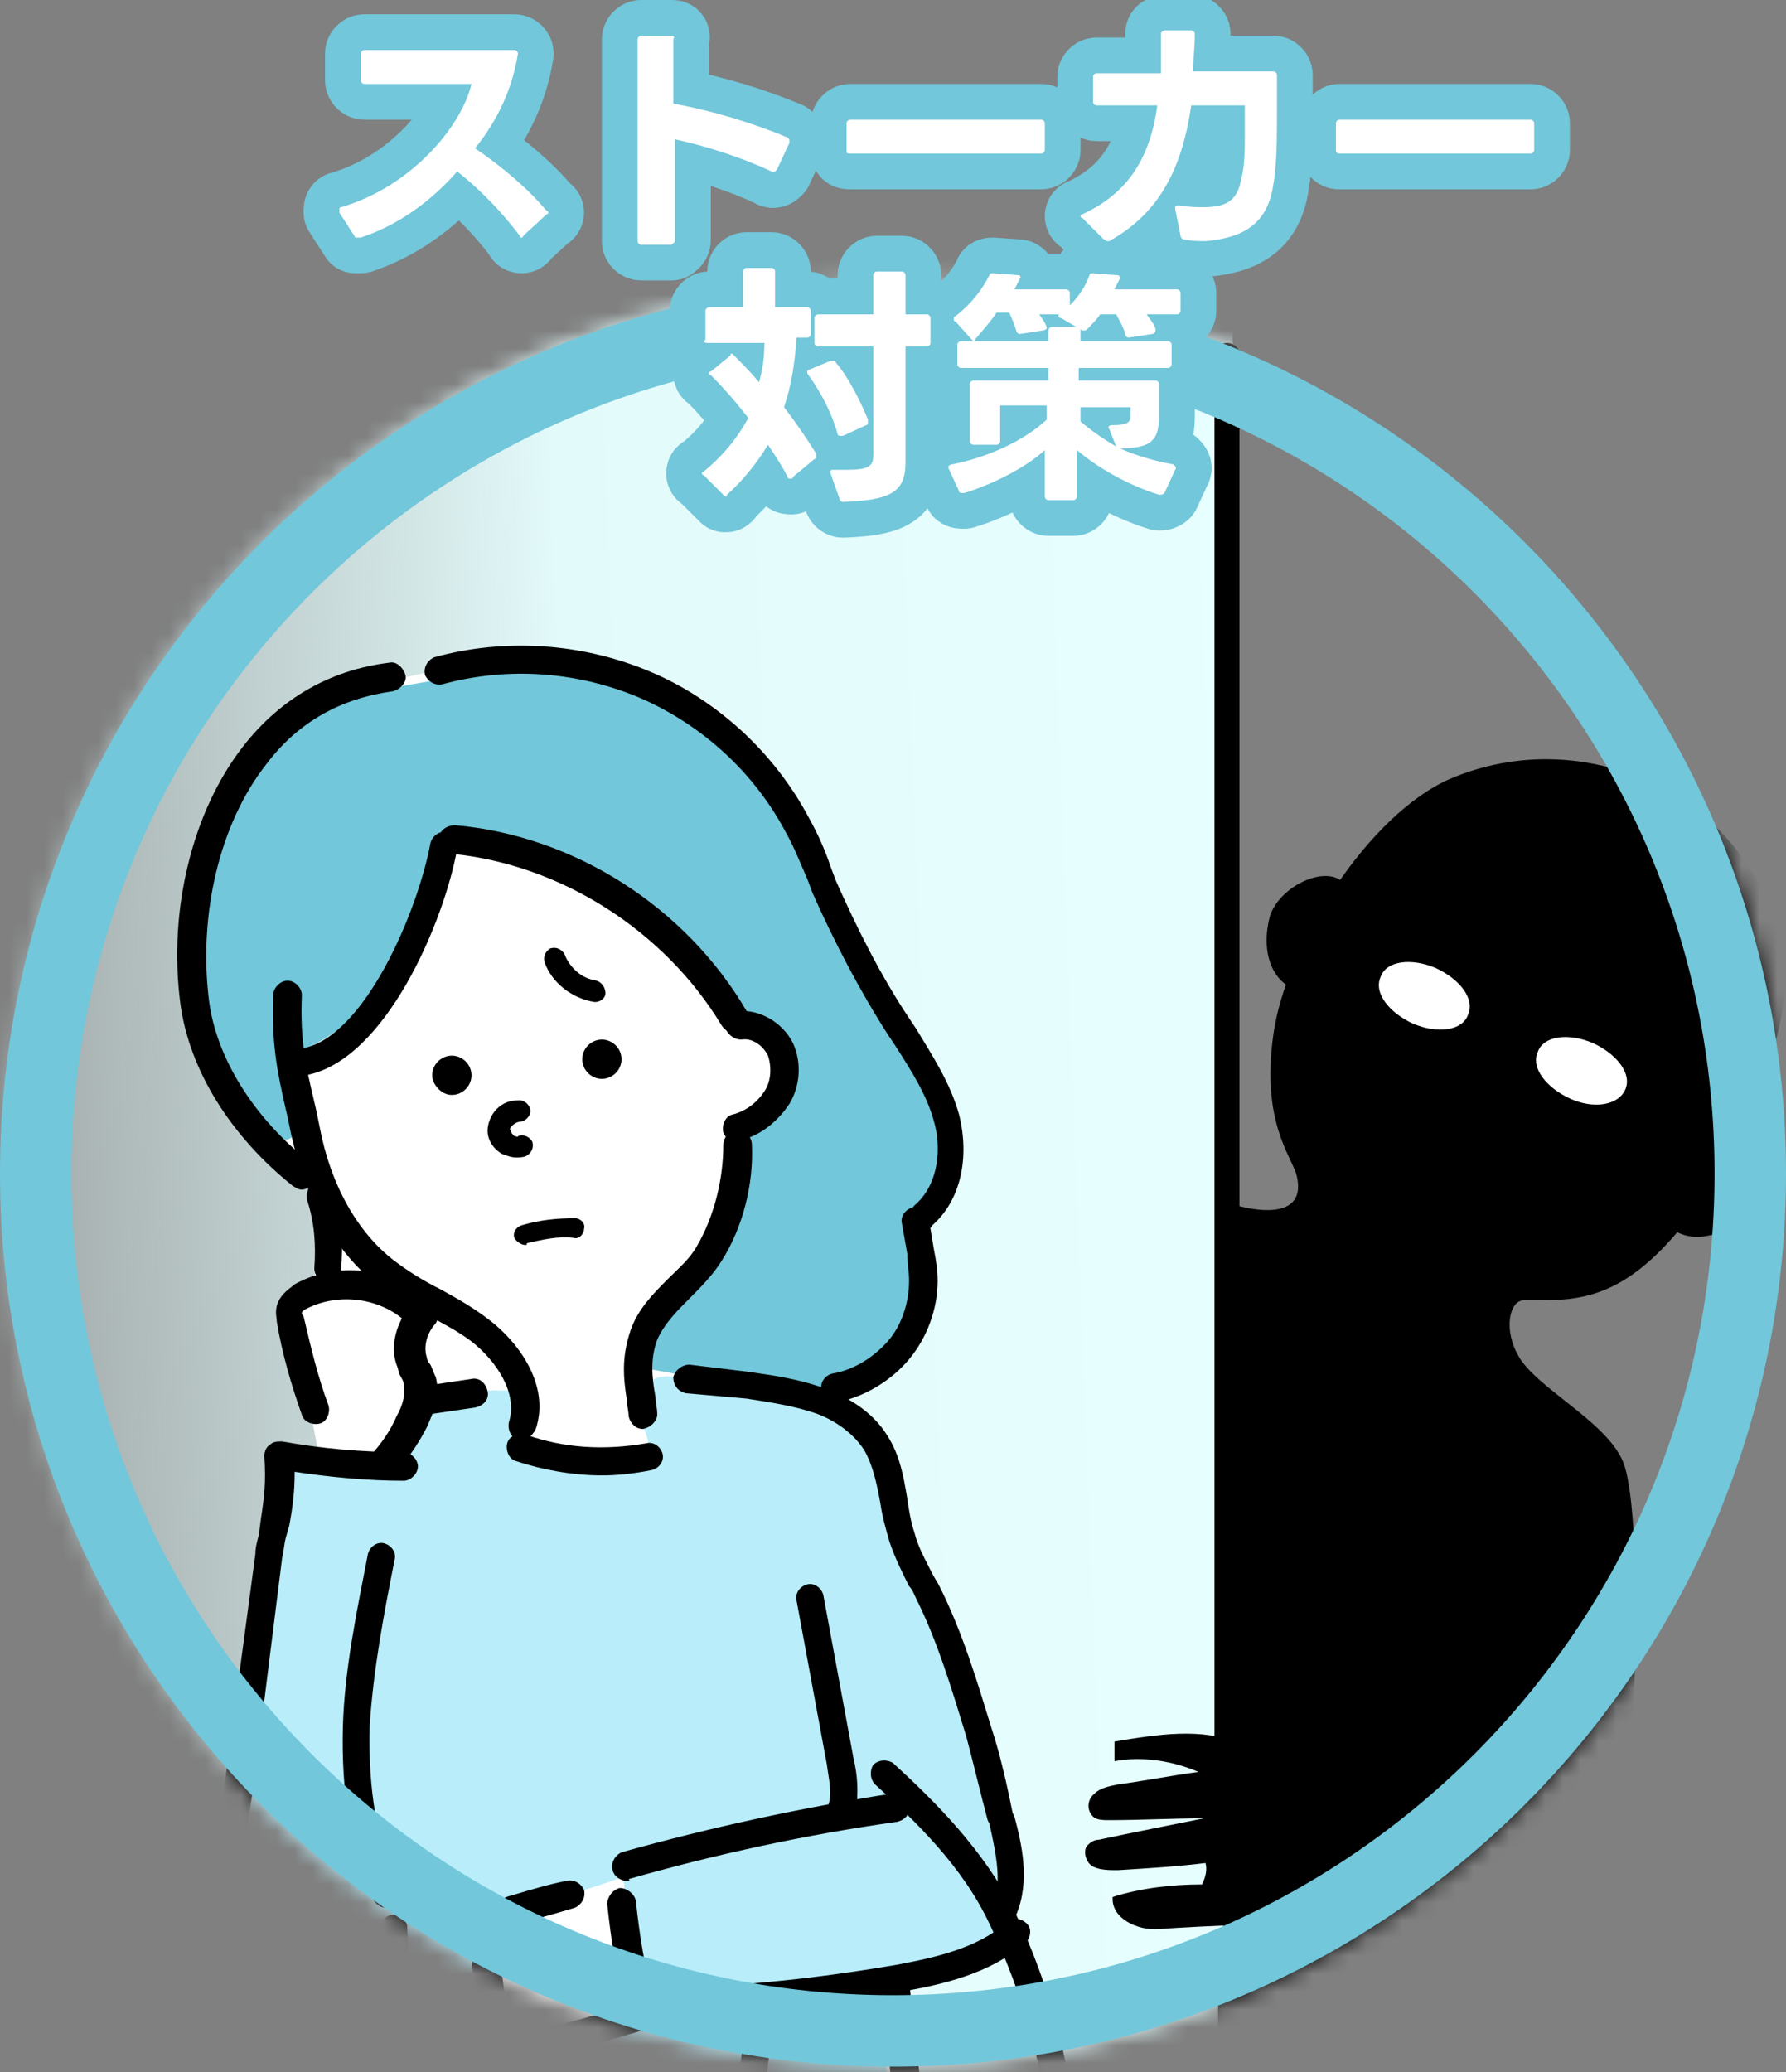 <svg width="100" height="116" viewBox="0 0 100 116" fill="none" xmlns="http://www.w3.org/2000/svg">
<rect x="0" y="0" width="100" height="116" fill="#808080" stroke="none"/>
<g clip-path="url(#clip0_1660_8153)">
<mask id="mask0_1660_8153" style="mask-type:luminance" maskUnits="userSpaceOnUse" x="0" y="15" width="100" height="101">
<path d="M50 115.7C77.614 115.7 100 93.314 100 65.7C100 38.086 77.614 15.7 50 15.7C22.386 15.7 0 38.086 0 65.7C0 93.314 22.386 115.7 50 115.7Z" fill="white"/>
</mask>
<g mask="url(#mask0_1660_8153)">
<path d="M68.9 12C69.3 24.8 68.6 37.7 68.6 50.5C68.6 72.2 70.6 93.9 69.7 115.6C69.2 127.2 68 138.7 68 150.3C68 155.6 68.3 160.8 68.6 166.1C68.9 171.4 69.2 176.7 69.5 182C69.6 184.4 70.2 186.8 68.6 187.4C67.6 187.7 66 186.9 65 186.8C58.1 186.5 -1.2 190.6 -24 185.7C-25.9 185.3 -27.8 184.8 -29.5 183.2C-32.8 180.1 -34.7 173.1 -35 166.3C-35.5 155.4 -33 146.3 -30.2 137.1C-28.2 130.8 -26.6 123.6 -27.3 116.5C-27.7 112.1 -29 108.2 -30.1 104.2C-32.6 95.4 -34.4 85.3 -33 75.8C-32.1 69 -30.1 64 -30.3 56.7C-30.5 49.1 -31.9 41.8 -33.2 34.7C-34.4 27.7 -35.3 18.8 -32.3 13.9C-30.7 11.2 -25.8 8.1 -23.6 7.7C-16.3 6.3 20 8.4 32 8.2C38 8.1 65 6.9 67.8 7.7C68.3 7.8 68.7 6.5 68.8 8.3C68.8 9.5 68.9 10.7 68.9 12Z" fill="url(#paint0_linear_1660_8153)"/>
<path d="M99.9 54.5C99.8 53.7 99.7 52.9 99.5 52.1C97.5 44.5 88.7 40.4 81.2 43.6C76.6 45.6 72 52.9 71.3 57.9C70.6 62.8 72.3 64.7 72.6 65.8C73.3 68.7 69.3 67.5 69.3 67.5C69.3 67.5 69.2 78.6 69.2 81.2C69.3 84.6 69.3 88 69.3 91.3C69.3 91.9 69.4 95 69.4 97.6C67.3 96.7 64.8 97.1 62.4 97.5V98.6C64 98.3 65.7 98.6 67.1 99.2C65.6 99.4 64.1 99.7 62.6 99.9C62.1 100 61.6 100.1 61.3 100.4C60.9 100.7 60.8 101.3 61.2 101.7C61.4 101.9 61.8 101.9 62.1 101.9C63.9 101.9 65.6 101.8 67.4 101.8C65.4 102.2 63.4 102.6 61.5 103C61.3 103 61.1 103.1 60.9 103.3C60.6 103.6 60.8 104.3 61.2 104.5C61.6 104.7 62.1 104.7 62.6 104.7C64.2 104.6 65.9 104.5 67.5 104.3C67.6 104.7 67.5 105.1 67.3 105.5C65.6 105.5 63.9 105.7 62.3 106.2C62.2 107.4 63.7 108.1 64.9 108C66.1 107.9 68.5 107.8 68.5 107.8C68.5 107.8 68.2 110.7 68.2 111.6C68.3 124.5 68.9 138.1 69 151C69 158 69.1 165 69.1 171.9C69.1 174.9 69.2 178 69.1 181C69 184.1 67.6 186.8 72.1 186.7C74.4 186.6 69.3 186.6 71.6 186.5C72.2 186.5 72.8 186.5 73.4 186.1C74.6 185.3 74.5 183.5 74.2 182.1C71.6 169.1 78.7 125.5 79.1 116.6C79.2 114.4 79.5 111.4 79.5 111.4C79.5 111.4 87 109.7 89.9 102.8C90.5 101.4 91 100.1 91.2 98.6C91.6 96.3 91.9 85.4 91 82.2C90.4 79.9 86.5 78 85.2 76.2C84.1 74.6 84.5 72.8 85.3 72.8C88 72.8 90.5 73 93.9 69C97 65.9 100.2 58.2 99.9 54.5Z" fill="black"/>
<path d="M68.7 102.8C68.3 102.8 68 102.5 68 102.2V19.8C68 19.5 68.3 19.2 68.7 19.2C69.1 19.2 69.4 19.5 69.4 19.8V102.2C69.4 102.6 69.1 102.8 68.7 102.8Z" fill="black"/>
<path d="M68.899 187.1C68.499 187.1 68.199 186.8 68.199 186.4V110.3C68.199 109.9 68.499 109.6 68.899 109.6C69.299 109.6 69.599 109.9 69.599 110.3V186.4C69.599 186.8 69.299 187.1 68.899 187.1Z" fill="black"/>
<path d="M82.199 56.8C82.599 55.9 81.699 54.8 80.399 54.2C78.999 53.6 77.599 53.8 77.299 54.7C76.899 55.6 77.799 56.7 79.099 57.3C80.499 57.9 81.899 57.7 82.199 56.8Z" fill="white"/>
<path d="M91 61C91.4 60.1 90.5 59 89.2 58.4C87.8 57.8 86.4 58 86.1 58.9C85.7 59.8 86.6 60.9 87.9 61.5C89.2 62.1 90.6 61.9 91 61Z" fill="white"/>
<path d="M97 63.5C98.9 63.2 99.2 66.7 97.7 68.1C96.2 69.4 94.2 69.8 93 68.2" fill="black"/>
<path d="M75.5 49.9C74.9 48.1 71.7 49.4 71.1 51.3C70.6 53.2 71.1 55.2 73.1 55.6" fill="black"/>
<path d="M51.4 67.8C52.5 66.8 52.9 65.2 52.7 63.7C52.5 62.2 51.8 60.8 51.2 59.5C48.9 54.8 46.5 50 44.2 45.3C43.4 43.8 42.7 42.2 41.5 40.9C39.7 38.9 37 37.9 34.4 37.4C30.4 36.7 26.3 37 22.4 38C20.3 38.5 18.3 39.3 16.5 40.5C12.6 43.2 10.5 48.2 10.8 53C11 56.2 12.2 59.2 13.9 61.8C15.7 64.5 17.9 65.5 18.1 69C18.1 69.7 18.1 70.4 17.8 71C17.6 71.5 17.2 72 16.9 72.5C16.4 73.6 16.6 74.9 16.8 76.1C17.2 77.9 17.5 79.8 17.9 81.6C17.5 81.1 16.6 81.2 16.2 81.7C15.8 82.2 15.7 82.9 15.6 83.5C14.9 90.2 14.2 96.9 13.5 103.6C13.3 105.4 13.1 107.2 13.5 109C13.9 110.8 14.9 112.5 16.5 113.3C18.1 114.1 20.1 113.8 21.8 113.4C21.6 114.7 21.6 116.1 21.9 117.4C23 124.2 21.1 131.6 20.6 138.4C20.6 138.9 20.6 139.5 21.1 139.7C20.3 144.9 19.8 150.2 19.3 155.5C19 158.5 18.7 161.5 18.4 164.5C17.6 172.7 16.8 180.9 17.5 189.1C17.4 188.2 26.7 188.8 27.7 189.7C29.7 191.5 29 196.9 29.1 199.4C29.4 204.4 29.8 209.5 28.4 214.3C26.8 219.7 23 224.5 22.5 230.2C28.2 230.1 33.8 226.9 36.9 222.1C37.3 222.5 37.9 222.7 38.5 222.7C39.4 221.1 39.3 218.9 38.3 217.4C38 217 37.7 216.6 37.5 216.1C37.3 215.6 37.4 215 37.5 214.5C38.9 206.4 39.5 198.1 39.5 189.9C39.5 189.9 48 187.7 48.6 187.5C53.3 192.4 57.1 198.2 59.8 204.4C60.8 206.8 61.7 209.4 61.7 212C61.7 215.4 60.2 218.8 61 222.1C61.1 222.4 61.2 222.7 61.5 222.9C61.8 223.1 62.2 222.9 62.6 222.8C65.6 221.3 67.8 218.5 69.2 215.5C70.6 212.5 71.3 209.2 72 205.9C72.5 206.1 73.2 205.9 73.6 205.5C71.4 202.7 68.3 200.8 66.2 198C62.9 193.7 62.1 187.8 58.3 184C60 183.7 63.8 184.7 63.3 182.1C62.4 176.7 61.4 171.2 60.3 165.8C58.5 156.4 55.5 148.4 52.5 139.3C55.1 138.8 56.1 138.3 58.7 137.8C59.3 137.7 59.9 137.6 60.2 137.1C60.5 136.7 60.6 136.2 60.6 135.7C61.1 130.4 61.6 124.9 59.6 120C56.7 119.8 53.8 119.8 50.9 120.1C51.3 117 51 113.9 50.2 110.9C54.3 110.5 57.2 109.2 57 104.5C56.9 102.6 56.3 100.9 55.7 99.1C54.2 94.9 52.7 90.7 51.1 86.5C50 83.6 49.2 78.9 45.9 77.7C49.7 76.4 52.5 72 51.4 67.8Z" fill="white"/>
<path d="M10.699 55.3C10.099 51.1 11.399 46.8 13.999 43.5C15.399 41.7 17.199 40.2 19.299 39.3C20.899 38.6 22.599 38.4 24.299 38.1C28.399 37.4 32.899 36.8 36.699 38.7C38.299 39.5 39.599 40.7 40.899 42C45.599 47 48.699 53.3 51.599 59.4C52.299 60.8 52.999 62.3 53.199 63.9C53.399 65.5 52.999 67.2 51.799 68.3C52.899 70.9 51.799 74.2 49.499 75.7C48.699 76.2 47.799 76.6 47.299 77.5C47.199 77.7 47.099 78 46.899 78.2C46.599 78.4 46.299 78.3 45.999 78.3C42.699 77.8 39.399 77.2 36.099 76.6C36.099 74.7 37.799 73.3 38.899 71.8C40.699 69.5 41.699 66.5 41.599 63.5C43.099 63.2 44.699 61.9 44.499 60.3C44.399 59.4 43.699 58.6 42.999 57.9C42.099 57 41.199 56.1 40.299 55.2C38.299 53.2 36.199 51.2 33.799 49.6C31.399 48 28.699 46.9 25.799 46.8C24.899 49.3 23.899 51.8 22.399 54C20.899 56.2 18.899 58.1 16.399 59C16.799 61.1 17.399 66.1 14.299 62.6C12.299 60.7 10.999 58.1 10.699 55.3Z" fill="#72C7DA"/>
<path d="M29.199 77.9L28.999 81.3C31.099 81.8 33.199 82 35.299 81.7C35.499 81.7 35.799 81.6 35.999 81.5C36.899 80.8 35.499 79.5 35.599 78.4C35.699 77.8 36.299 77.3 36.899 77.1C37.499 77 38.199 77.1 38.799 77.2C41.199 77.7 43.699 78.1 46.099 78.6C47.199 78.8 48.299 79 49.099 79.8C49.899 80.6 50.099 81.8 50.299 83C51.799 90.9 56.099 98.3 56.199 106.4C56.199 107.7 55.999 109.2 54.799 109.8C54.399 110 53.999 110 53.599 110.1C51.899 110.3 50.199 110.6 48.399 110.8C48.799 110.9 49.299 111 49.699 111.2C49.499 114.6 49.599 118.1 50.199 121.5C47.899 121.3 45.599 121.5 43.299 122.1C42.499 122.3 41.799 122.5 41.199 123C40.399 123.6 39.999 124.6 39.599 125.6C38.199 129.6 37.799 133.9 38.599 138C32.399 139.2 25.999 139.7 19.599 139.5C20.699 130.7 21.499 121.7 21.699 112.8C20.299 113.8 18.799 114.8 17.099 114.8C14.899 114.7 13.099 112.7 12.499 110.6C11.899 108.4 12.299 106.2 12.699 104C13.899 96.6 14.799 89.1 15.399 81.5C17.099 82.1 18.799 82.5 20.599 82.7C20.399 82.7 22.799 79.1 23.299 78.8C25.199 77.7 27.599 77.8 29.199 77.9Z" fill="#B8EDF9"/>
<path d="M34.9 105C35.1 107.3 35.3 109.6 35.7 111.9C35.8 112.2 35.8 112.5 35.6 112.8C35.5 113 35.2 113.1 34.9 113.2C33.1 113.9 31.2 114.3 29.2 114.5C29 114.5 28.8 114.5 28.6 114.4C28.3 114.3 28.2 114 28.1 113.8C27.7 113.1 27.3 112.4 27.1 111.6C26.9 110.8 26.9 109.9 27.3 109.2C27.4 109 27.6 108.7 27.6 108.5C27.9 106.9 28.6 107 30.2 106.5C30.8 106.4 34.9 105.2 34.9 105Z" fill="white"/>
<path d="M29.2 80.6C29.1 80.6 29.1 80.6 29 80.6C28.6 80.5 28.4 80 28.5 79.6C29 78 27.8 76.2 26.4 75.1C25.6 74.5 24.8 74.1 23.9 73.6C23 73.1 22 72.5 21.1 71.9C18.8 70.1 17.1 67.1 16.3 63.5C16.2 63 16.1 62.5 16 62.1C15.5 59.9 15.2 58.4 15.3 55.7C15.3 55.3 15.7 54.9 16.1 54.9C16.5 54.9 16.9 55.3 16.9 55.7C16.8 58.2 17.1 59.6 17.6 61.7C17.7 62.1 17.8 62.6 17.9 63.1C18.5 66.3 20 69 22.1 70.6C22.9 71.2 23.7 71.7 24.7 72.2C25.6 72.7 26.5 73.2 27.4 73.9C29.1 75.2 30.8 77.6 30 80C29.8 80.4 29.5 80.6 29.2 80.6Z" fill="black"/>
<path d="M35.999 80C35.599 80 35.299 79.7 35.199 79.3C35.199 79 35.099 78.7 35.099 78.4C34.899 77.1 34.799 76 35.299 74.5C35.699 73.3 36.599 72.4 37.399 71.6C37.999 71 38.599 70.5 38.999 69.8C39.999 68.1 40.499 66 40.499 64.1C40.499 63.7 40.799 63.3 41.299 63.3C41.699 63.3 42.099 63.6 42.099 64.1C42.199 66.3 41.599 68.7 40.399 70.6C39.899 71.4 39.199 72.1 38.599 72.7C37.899 73.4 37.199 74.1 36.799 75C36.399 76.1 36.499 77.1 36.699 78.2C36.699 78.5 36.799 78.8 36.799 79.2C36.799 79.5 36.499 79.9 35.999 80Z" fill="black"/>
<path d="M33.7 60.4C34.3 60.4 34.8 59.9 34.8 59.3C34.8 58.7 34.3 58.2 33.7 58.2C33.1 58.2 32.6 58.7 32.6 59.3C32.6 59.9 33.1 60.4 33.7 60.4Z" fill="black"/>
<path d="M25.299 61.3C25.899 61.3 26.399 60.8 26.399 60.2C26.399 59.6 25.899 59.1 25.299 59.1C24.699 59.1 24.199 59.6 24.199 60.2C24.199 60.7 24.699 61.3 25.299 61.3Z" fill="black"/>
<path d="M28.899 64.8C28.599 64.8 28.399 64.7 28.099 64.6C27.599 64.3 27.299 63.8 27.299 63.3C27.299 62.9 27.499 62.4 27.799 62.1C28.199 61.7 28.599 61.6 29.099 61.6C29.399 61.6 29.699 61.9 29.699 62.2C29.699 62.5 29.399 62.8 29.099 62.8C28.999 62.8 28.799 62.9 28.699 63C28.599 63.1 28.499 63.2 28.599 63.3C28.599 63.4 28.699 63.5 28.799 63.6C28.899 63.6 28.999 63.7 28.999 63.6C29.299 63.5 29.599 63.6 29.799 63.9C29.899 64.2 29.799 64.5 29.499 64.7C29.299 64.8 29.099 64.8 28.899 64.8Z" fill="black"/>
<path d="M29.399 69.7C29.2 69.7 28.899 69.5 28.799 69.3C28.7 69 28.899 68.7 29.2 68.6C30.2 68.3 31.2 68.2 32.2 68.2C32.499 68.2 32.8 68.5 32.7 68.8C32.7 69.1 32.399 69.4 32.099 69.3C31.199 69.2 30.399 69.4 29.5 69.6C29.5 69.7 29.5 69.7 29.399 69.7Z" fill="black"/>
<path d="M33.3 56.1C32 55.9 30.9 55 30.5 53.9C30.4 53.6 30.5 53.3 30.8 53.1C31.1 53 31.4 53.1 31.6 53.4C31.9 54.2 32.6 54.8 33.4 54.9C33.7 55 33.9 55.3 33.9 55.6C33.9 55.9 33.6 56.1 33.3 56.1Z" fill="black"/>
<path d="M41.2 63.9C40.9 63.9 40.6 63.7 40.5 63.4C40.4 63 40.6 62.5 41 62.4C41.8 62.2 42.4 61.7 42.8 61.1C43.2 60.5 43.2 59.7 43 59.1C42.7 58.5 42.1 58.1 41.5 58.2C41.1 58.2 40.7 57.9 40.6 57.5C40.6 57.1 40.9 56.7 41.3 56.6C42.5 56.5 43.8 57.2 44.4 58.4C44.9 59.5 44.8 60.8 44.2 61.8C43.6 62.7 42.7 63.5 41.6 63.8C41.3 63.9 41.3 63.9 41.2 63.9Z" fill="black"/>
<path d="M51.799 68.8C51.599 68.8 51.399 68.7 51.199 68.5C50.899 68.2 50.899 67.7 51.299 67.4C52.599 66.2 52.699 64.2 52.299 62.8C51.899 61.3 50.999 59.9 50.099 58.5L49.699 57.9C48.099 55.4 46.699 52.7 45.499 50L45.199 49.2C44.799 48.3 44.499 47.5 43.999 46.6C42.199 43.2 39.299 40.6 35.899 39.1C32.399 37.6 28.499 37.3 24.799 38.3C24.399 38.4 23.999 38.2 23.799 37.8C23.699 37.4 23.899 37 24.299 36.8C28.299 35.7 32.599 36 36.399 37.6C40.199 39.2 43.399 42.2 45.299 45.8C45.799 46.7 46.199 47.6 46.499 48.5L46.799 49.3C47.999 52 49.299 54.6 50.899 57L51.299 57.6C52.199 59.1 53.199 60.6 53.699 62.4C54.299 64.8 53.799 67.2 52.199 68.6C52.099 68.8 51.999 68.8 51.799 68.8Z" fill="black"/>
<path d="M46.8 78.4C46.4 78.4 46.1 78.1 46 77.8C45.9 77.4 46.2 77 46.6 76.9C47.8 76.7 48.9 76 49.7 75.1C50.5 74.2 50.9 72.9 50.9 71.7C50.9 71.2 50.8 70.7 50.8 70.2C50.7 69.6 50.6 69.1 50.5 68.5C50.4 68.1 50.7 67.7 51.1 67.6C51.5 67.5 51.9 67.8 52 68.2C52.1 68.8 52.2 69.4 52.3 70C52.4 70.5 52.5 71.1 52.5 71.7C52.5 73.3 51.9 74.9 50.9 76.1C49.9 77.3 48.4 78.2 46.9 78.5C46.9 78.4 46.9 78.4 46.8 78.4Z" fill="black"/>
<path d="M16.9 66.6C16.7 66.6 16.6 66.5 16.4 66.4C12.9 63.6 10.6 59.9 10.1 56.2C9.4 50.9 10.8 45.4 13.6 41.8C15.7 39.1 18.5 37.5 21.8 37.1C22.2 37 22.6 37.4 22.7 37.8C22.8 38.2 22.4 38.6 22 38.7C19.1 39.1 16.7 40.4 14.9 42.8C12.3 46.1 11.1 51.2 11.7 56C12.1 59.2 14.2 62.6 17.4 65.1C17.7 65.4 17.8 65.9 17.5 66.2C17.3 66.5 17.1 66.6 16.9 66.6Z" fill="black"/>
<path d="M41.1 57.8C40.8 57.8 40.6 57.7 40.4 57.4C37.2 52.1 31.4 48.4 25.3 47.8C24.9 47.8 24.6 47.4 24.6 46.9C24.6 46.5 25 46.2 25.5 46.2C32.2 46.8 38.4 50.8 41.8 56.6C42 57 41.9 57.5 41.5 57.7C41.3 57.8 41.2 57.8 41.1 57.8Z" fill="black"/>
<path d="M17.101 60.2C16.701 60.2 16.401 59.9 16.301 59.6C16.201 59.2 16.501 58.8 16.901 58.7C20.401 58.1 23.401 51 24.101 47.2C24.201 46.8 24.601 46.5 25.001 46.6C25.401 46.7 25.701 47.1 25.601 47.5C24.901 51.5 21.601 59.4 17.101 60.2Z" fill="black"/>
<path d="M33.7 82.6C32.1 82.6 30.401 82.3 28.901 81.8C28.5 81.7 28.3 81.2 28.401 80.8C28.5 80.4 29 80.2 29.401 80.3C31.601 81.1 33.901 81.2 36.2 80.8C36.6 80.7 37.001 81 37.1 81.4C37.2 81.8 36.901 82.2 36.501 82.3C35.501 82.5 34.6 82.6 33.7 82.6Z" fill="black"/>
<path d="M56.299 107.8C56.199 107.8 56.099 107.8 55.999 107.7C55.599 107.5 55.399 107.1 55.599 106.7C56.099 105.4 55.799 103.9 55.399 102.1L55.299 101.9C54.899 100.4 54.499 98.7 54.099 97.2C53.299 94.6 52.499 91.9 51.299 89.5C51.199 89.3 51.099 89 50.899 88.8C50.499 88 50.099 87.2 49.799 86.3C49.599 85.6 49.399 84.9 49.299 84.2C49.099 83.1 48.899 82.1 48.399 81.2C47.699 80.1 46.499 79.4 45.599 79.1C44.399 78.7 43.099 78.5 41.799 78.3L38.399 78C37.999 77.9 37.699 77.6 37.699 77.1C37.799 76.7 38.199 76.4 38.599 76.4L41.899 76.8C43.299 77 44.699 77.2 46.099 77.7C47.199 78.1 48.799 78.9 49.699 80.4C50.399 81.5 50.599 82.7 50.799 83.9C50.899 84.6 50.999 85.2 51.199 85.8C51.399 86.6 51.799 87.3 52.199 88.1C52.299 88.3 52.499 88.6 52.599 88.8C53.899 91.4 54.699 94.1 55.499 96.7C55.999 98.2 56.399 100 56.699 101.5L56.799 101.7C57.199 103.2 57.699 105.3 56.899 107.2C56.899 107.7 56.599 107.8 56.299 107.8Z" fill="black"/>
<path d="M36.099 112.9C35.699 112.9 35.299 112.6 35.299 112.1C35.299 111.7 35.599 111.3 36.099 111.3C40.799 111.3 45.499 110.8 50.199 110C52.299 109.6 54.699 109.1 56.399 107.6C56.699 107.3 57.199 107.4 57.499 107.7C57.799 108 57.699 108.5 57.399 108.8C55.399 110.5 52.799 111.1 50.499 111.5C45.699 112.5 40.899 112.9 36.099 112.9Z" fill="black"/>
<path d="M59.499 120.9C59.099 120.9 58.699 120.6 58.699 120.1C58.699 116.6 57.299 111.6 55.399 107.7C53.899 104.5 51.299 102 48.999 99.9C48.699 99.6 48.699 99.1 48.899 98.8C49.199 98.5 49.699 98.5 49.999 98.7C52.399 100.9 55.099 103.6 56.799 107C58.799 111.1 60.199 116.4 60.199 120.1C60.299 120.5 59.999 120.9 59.499 120.9Z" fill="black"/>
<path d="M41.7 122.4C41.6 122.4 41.6 122.4 41.7 122.4C41.2 122.4 40.9 122 40.9 121.6C41 120.5 41.4 115.2 41.8 113.1C41.9 112.7 42 112.1 42.4 111.7C42.7 111.4 43.2 111.3 43.5 111.6C43.8 111.9 43.9 112.4 43.6 112.7C43.5 112.9 43.4 113.2 43.3 113.5C43 115.1 42.6 119 42.4 121.9C42.4 122.1 42.1 122.4 41.7 122.4Z" fill="black"/>
<path d="M35.099 105.3C34.799 105.3 34.399 105.1 34.299 104.7C34.199 104.3 34.399 103.9 34.799 103.7C39.799 102.3 44.899 101.2 49.999 100.4C50.399 100.3 50.799 100.6 50.899 101.1C50.999 101.5 50.699 101.9 50.199 102C45.199 102.7 40.099 103.8 35.199 105.2C35.299 105.3 35.199 105.3 35.099 105.3Z" fill="black"/>
<path d="M47.099 102C46.999 102 46.999 102 46.9 102C46.499 101.9 46.2 101.5 46.4 101C46.599 100.3 46.4 99.6 46.3 98.8L44.599 89.6C44.499 89.2 44.8 88.8 45.2 88.7C45.599 88.6 45.999 88.9 46.099 89.3L47.8 98.5C47.999 99.3 48.099 100.4 47.9 101.4C47.8 101.8 47.499 102 47.099 102Z" fill="black"/>
<path d="M35.8 113C35.4 113 35.1 112.8 35 112.4C34.5 110.5 34.2 108.5 34 106.6C34 106.2 34.3 105.8 34.7 105.7C35.1 105.7 35.5 106 35.6 106.4C35.8 108.3 36.1 110.2 36.6 112C36.7 112.4 36.4 112.8 36 112.9C36 113 35.9 113 35.8 113Z" fill="black"/>
<path d="M28.699 115.5C28.599 115.5 28.399 115.5 28.299 115.4C27.899 115.2 27.699 114.8 27.599 114.7C26.999 113.4 26.599 112 26.499 110.6C26.399 110.1 26.399 109.7 26.599 109.2C26.699 108.8 26.899 108.5 27.199 108.3C27.099 107.9 27.099 107.5 27.299 107C27.699 106.4 28.299 106.2 28.699 106.1C29.699 105.8 30.699 105.5 31.699 105.3C32.099 105.2 32.499 105.4 32.699 105.8C32.799 106.2 32.599 106.6 32.199 106.8C31.199 107.1 30.199 107.4 29.199 107.6C28.899 107.7 28.799 107.8 28.699 107.8C28.699 107.9 28.699 108.1 28.799 108.2C28.899 108.4 28.899 108.8 28.899 109V109.1C28.899 109.5 28.499 109.9 28.099 109.9C28.099 110 28.099 110.2 28.099 110.4C28.199 111.6 28.499 112.8 28.999 113.9C31.299 113.4 33.499 112.8 35.699 112.1C36.099 112 36.599 112.2 36.699 112.6C36.799 113 36.599 113.5 36.199 113.6C33.899 114.3 31.499 115 29.199 115.5C28.999 115.4 28.899 115.5 28.699 115.5Z" fill="black"/>
<path d="M23.8 79.2C23.4 79.2 23.1 78.9 23 78.5C22.9 78.1 23.2 77.7 23.7 77.6L26.4 77.2C26.8 77.1 27.2 77.4 27.3 77.9C27.4 78.3 27.1 78.7 26.6 78.8L23.9 79.2C23.8 79.2 23.8 79.2 23.8 79.2Z" fill="black"/>
<path d="M17.599 114.8C16.399 114.8 15.199 114.4 14.199 113.7C10.699 111.2 11.599 105.7 12.299 101.6C12.399 100.9 12.499 100.3 12.599 99.7L14.299 87C14.299 86.6 14.399 86.3 14.499 85.9L14.599 85.1C14.799 83.8 14.899 83 14.799 81.5C14.799 81.3 14.899 81 15.099 80.9C15.299 80.7 15.499 80.7 15.799 80.7C17.999 81.1 20.299 81.3 22.599 81.3C22.999 81.3 23.399 81.7 23.399 82.1C23.399 82.5 22.999 82.9 22.599 82.9C20.599 82.9 18.499 82.7 16.499 82.4C16.499 83.5 16.399 84.3 16.199 85.4L15.999 86.1C15.899 86.5 15.899 86.8 15.799 87.2L14.199 100C14.099 100.6 13.999 101.2 13.899 101.9C13.299 105.5 12.499 110.5 15.199 112.4C16.399 113.3 18.099 113.4 19.499 112.7C19.899 112.5 20.399 112.7 20.499 113.1C20.699 113.5 20.499 114 20.099 114.1C19.299 114.6 18.499 114.8 17.599 114.8Z" fill="black"/>
<path d="M21.6 106.8C21.3 106.8 21 106.6 20.9 106.3C19.6 103.6 19.1 100.3 19.2 96.6C19.3 93.4 20 90.1 20.6 87C20.7 86.6 21.1 86.3 21.5 86.4C21.9 86.5 22.2 86.9 22.1 87.3C21.5 90.3 20.9 93.5 20.7 96.6C20.6 100.1 21.1 103.1 22.2 105.6C22.4 106 22.2 106.5 21.8 106.6C21.8 106.8 21.7 106.8 21.6 106.8Z" fill="black"/>
<path d="M20.701 140.2H20.501C20.201 140.2 19.601 140.2 19.201 139.8C18.801 139.4 18.801 139.3 19.401 136.5C19.901 134.2 20.601 130.7 20.701 128.6C20.801 125.5 21.001 123.2 21.101 121.1C21.401 117 21.601 114 21.301 108C21.301 107.6 21.601 107.2 22.001 107.2C22.401 107.2 22.801 107.5 22.801 107.9C23.101 114 22.901 117.2 22.601 121.2C22.501 123.2 22.301 125.6 22.201 128.6C22.101 130.9 21.401 134.4 20.901 136.8C20.801 137.5 20.601 138.1 20.501 138.6C25.301 138.6 30.301 138.2 36.301 137.5C37.301 137.4 38.401 137.2 39.401 137.1C39.801 137 40.201 137.3 40.301 137.8C40.401 138.2 40.101 138.6 39.601 138.7C38.601 138.8 37.501 139 36.501 139.1C30.501 139.9 25.501 140.2 20.701 140.2Z" fill="black"/>
<path d="M18.399 71.8C17.899 71.8 17.599 71.4 17.599 71C17.699 69.7 17.599 68.4 17.199 67.2C17.099 66.8 17.299 66.3 17.699 66.2C18.099 66.1 18.599 66.3 18.699 66.7C19.199 68.2 19.199 69.7 19.099 71.1C19.199 71.5 18.899 71.8 18.399 71.8Z" fill="black"/>
<path d="M21.599 82.5C21.399 82.5 21.2 82.4 21.099 82.3C20.799 82 20.7 81.5 21 81.2C21.5 80.6 21.899 80 22.2 79.3C22.599 78.6 22.7 78 22.599 77.5C22.599 77.3 22.5 77.2 22.399 77C22.299 76.8 22.299 76.6 22.2 76.4C21.899 75.5 22.099 74.6 22.5 73.8C21 72.6 18.799 72.4 17.099 73.3C16.899 73.4 16.899 73.5 16.899 73.5C16.899 73.5 16.899 73.6 17 73.7C17.399 75.4 17.799 77.1 18.399 78.7C18.5 79.1 18.299 79.6 17.899 79.7C17.5 79.8 17 79.6 16.899 79.2C16.299 77.5 15.8 75.8 15.499 74C15.499 73.8 15.399 73.5 15.499 73.1C15.7 72.4 16.299 72.1 16.5 71.9C19 70.5 22.299 71 24.299 73.1C24.599 73.4 24.599 73.9 24.299 74.2C23.899 74.7 23.7 75.4 23.899 76C23.899 76.1 24 76.3 24.099 76.4C24.2 76.6 24.299 76.9 24.399 77.1C24.7 78.2 24.2 79.2 23.899 79.9C23.5 80.7 23 81.4 22.5 82.1C22 82.4 21.799 82.5 21.599 82.5Z" fill="black"/>
<path d="M51.199 121.6C50.799 121.6 50.499 121.3 50.399 120.9L49.299 111.1C49.299 110.7 49.599 110.3 49.999 110.2C50.399 110.2 50.799 110.5 50.899 110.9L51.999 120.7C51.999 121.2 51.699 121.6 51.199 121.6Z" fill="black"/>
</g>
<path d="M50 113.7C76.51 113.7 98 92.21 98 65.7C98 39.19 76.51 17.7 50 17.7C23.49 17.7 2 39.19 2 65.7C2 92.21 23.49 113.7 50 113.7Z" stroke="#72C7DA" stroke-width="4"/>
<path d="M62.1 24L62.5 25C61.8 24.6 61.1 24.1 60.5 23.6V22.8H63.3V23.3C63.3 23.7 63 23.8 62.3 23.8C62.1 23.8 62 23.9 62.1 24ZM62.1 24C62 24 62 24 62.1 24ZM20.2 13.3C22.3 12.6 24.1 11.3 25.6 9.6C27 10.7 28.2 12 29.1 13.2C29.1 13.3 29.2 13.3 29.2 13.3C29.2 13.3 29.3 13.3 29.3 13.2L30.6 12C30.7 12 30.7 11.9 30.7 11.9C30.7 11.9 30.7 11.8 30.6 11.8C29.6 10.6 28.2 9.4 26.6 8.3C27.9 6.7 28.7 4.9 29 3C29 2.9 28.9 2.8 28.8 2.8H20.4C20.3 2.8 20.2 2.9 20.2 3V4.5C20.2 4.6 20.3 4.7 20.4 4.7C22.4 4.7 24.4 4.7 26.4 4.7C25.8 7.2 22.9 10.5 19.1 11.6C19 11.6 19 11.7 19 11.8V11.9L19.9 13.3C20.1 13.3 20.2 13.3 20.2 13.3ZM37.8 13.4V7.8C39.6 8.2 41.5 8.8 43.2 9.6C43.3 9.7 43.4 9.6 43.5 9.5L44.2 8V7.9C44.2 7.8 44.2 7.8 44.1 7.7C42.2 6.9 39.9 6.2 37.7 5.8V2.2C37.8 2 37.7 2 37.6 2H35.9C35.8 2 35.7 2.1 35.7 2.2V13.5C35.7 13.6 35.8 13.7 35.9 13.7H37.6C37.7 13.6 37.8 13.6 37.8 13.4ZM47.6 8.6H58.3C58.4 8.6 58.5 8.5 58.5 8.4V6.9C58.5 6.8 58.4 6.7 58.3 6.7H47.6C47.5 6.7 47.4 6.8 47.4 6.9V8.5C47.4 8.6 47.5 8.6 47.6 8.6ZM71.3 10.3C71.5 9.2 71.5 7.6 71.5 6.2C71.5 5.5 71.5 4.8 71.5 4.2C71.5 4.1 71.4 4 71.3 4H66.8C66.8 3.3 66.9 2.7 66.9 1.9C66.9 1.8 66.8 1.7 66.7 1.7H65.2C65 1.8 65 1.8 65 2V2.5C65 3 65 3.6 65 4.1H61.4C61.3 4.1 61.2 4.2 61.2 4.3V5.7C61.2 5.8 61.3 5.9 61.4 5.9H64.8C64.4 8.8 63.2 10.8 60.6 12C60.5 12 60.5 12.1 60.5 12.1C60.5 12.1 60.5 12.2 60.6 12.2L61.8 13.4C61.9 13.4 61.9 13.5 62 13.5H62.1C65 11.9 66.2 9.3 66.7 5.9H69.7C69.7 6.3 69.7 6.8 69.7 7.4C69.7 8.3 69.7 9.3 69.5 10C69.3 11.2 68.7 11.6 67.4 11.6C67 11.6 66.6 11.6 66 11.5C65.9 11.5 65.8 11.5 65.8 11.6C65.8 11.6 65.8 11.6 65.8 11.7L66.1 13.2C66.1 13.3 66.2 13.4 66.3 13.4C66.7 13.5 67.2 13.5 67.5 13.5C69.8 13.3 71 12.4 71.3 10.3ZM75 8.6H85.7C85.8 8.6 85.9 8.5 85.9 8.4V6.9C85.9 6.8 85.8 6.7 85.7 6.7H75C74.9 6.7 74.8 6.8 74.8 6.9V8.5C74.9 8.6 74.9 8.6 75 8.6ZM50.7 25.9V19.4H51.9C52 19.4 52.1 19.3 52.1 19.2V17.8C52.1 17.7 52 17.6 51.9 17.6H50.7V15.4C50.7 15.3 50.6 15.2 50.5 15.2H49.1C49 15.2 48.9 15.3 48.9 15.4V17.6H45.8C45.7 17.6 45.6 17.7 45.6 17.8V19.2C45.6 19.3 45.7 19.4 45.8 19.4H48.9V25.4C48.9 26 48.8 26.3 47.5 26.3C47.3 26.3 47 26.3 46.7 26.3C46.6 26.3 46.5 26.3 46.5 26.4V26.5L47 27.9C47 28 47.1 28.1 47.2 28.1C49.8 28 50.7 27.6 50.7 25.9ZM39.6 19.2H42.8C42.8 20 42.7 20.7 42.5 21.4C42 20.8 41.5 20.3 41.1 19.9L41 19.8C40.9 19.8 40.9 19.8 40.9 19.9L39.8 20.8C39.7 20.8 39.7 20.9 39.7 20.9C39.7 20.9 39.7 21 39.8 21C40.5 21.7 41.2 22.5 41.9 23.4C41.3 24.5 40.5 25.5 39.4 26.4C39.3 26.4 39.3 26.5 39.3 26.5C39.3 26.5 39.3 26.6 39.4 26.6L40.5 27.7L40.6 27.8C40.7 27.8 40.7 27.8 40.7 27.7C41.6 26.9 42.4 25.9 43 24.9C43.4 25.5 43.8 26.1 44.1 26.7C44.1 26.8 44.2 26.8 44.3 26.8C44.3 26.8 44.4 26.8 44.4 26.7L45.6 25.7C45.7 25.7 45.7 25.6 45.7 25.5V25.4C45.2 24.6 44.6 23.7 43.9 22.8C44.3 21.6 44.5 20.4 44.6 18.9H45.2C45.3 18.9 45.4 18.8 45.4 18.7V17.4C45.4 17.3 45.3 17.2 45.2 17.2H43.4V15.2C43.4 15.1 43.3 15 43.2 15H41.8C41.7 15 41.6 15.1 41.6 15.2V17.2H39.7C39.6 17.2 39.5 17.3 39.5 17.4V19C39.4 19.1 39.4 19.2 39.6 19.2ZM46.9 24.3C46.9 24.4 47 24.4 47.1 24.4H47.2L48.5 23.8C48.6 23.8 48.6 23.7 48.6 23.6V23.5C48.2 22.5 47.5 21.1 46.8 20.3C46.8 20.2 46.7 20.2 46.6 20.2H46.5L45.3 20.7C45.2 20.7 45.2 20.8 45.2 20.8V20.9C46 22 46.6 23.2 46.9 24.3ZM55.8 17.5H56.5C56.7 17.9 56.8 18.2 56.9 18.5C56.9 18.6 57 18.7 57.1 18.7L58.4 18.5C58.5 18.5 58.6 18.4 58.6 18.4V18.3C58.5 18 58.3 17.8 58.2 17.6H59.3C59.2 17.7 59.3 17.8 59.4 17.8L60.6 18.5H60.7C60.8 18.5 60.8 18.5 60.9 18.4C61.1 18.2 61.4 17.9 61.6 17.6H62.5C62.7 18 62.9 18.3 63 18.7C63 18.8 63.1 18.9 63.2 18.9L64.5 18.7C64.6 18.7 64.7 18.6 64.7 18.5V18.4C64.6 18.1 64.4 17.9 64.2 17.6H65.9C66 17.6 66.1 17.5 66.1 17.4V16.4C66.1 16.3 66 16.2 65.9 16.2H62.4C62.5 16 62.6 15.8 62.7 15.6C62.7 15.5 62.7 15.4 62.5 15.4L61.2 15.3C61.1 15.3 61 15.3 61 15.4C60.8 16 60.4 16.6 59.9 17.1V16.4C59.9 16.3 59.8 16.2 59.7 16.2H56.8C56.9 16 57 15.8 57.1 15.6C57.2 15.5 57.1 15.4 57 15.4L55.6 15.3C55.5 15.3 55.4 15.3 55.4 15.4C55 16.2 54.4 17 53.5 17.7C53.4 17.7 53.4 17.8 53.4 17.9C53.4 17.9 53.4 18 53.5 18L54.4 19L54.5 19.1C54.5 19.1 54.6 19.1 54.6 19C55 18.5 55.4 18.1 55.8 17.5ZM60.5 20.6H65.4C65.5 20.6 65.6 20.5 65.6 20.4V19.3C65.6 19.2 65.5 19.1 65.4 19.1H60.5V18.5C60.5 18.4 60.4 18.3 60.3 18.3H58.9C58.8 18.3 58.7 18.4 58.7 18.5V19.1H53.8C53.7 19.1 53.6 19.2 53.6 19.3V20.4C53.6 20.5 53.7 20.6 53.8 20.6H58.7V21.3H54.5C54.4 21.3 54.3 21.4 54.3 21.5V24.7C54.3 24.8 54.4 24.9 54.5 24.9H55.8C55.9 24.9 56 24.8 56 24.7V22.7H58.6V23.5C57.3 24.7 55.3 25.6 53.3 26C53.2 26 53.1 26.1 53.1 26.1V26.2L53.7 27.5C53.7 27.6 53.8 27.6 53.9 27.6H54C55.6 27.1 57.4 26.2 58.5 25.2V27.8C58.5 27.9 58.6 28 58.7 28H60.1C60.2 28 60.3 27.9 60.3 27.8V25.2C61.6 26.3 63.3 27.2 64.9 27.7C65 27.7 65.1 27.7 65.2 27.6L65.8 26.3C65.9 26.2 65.8 26.1 65.7 26C64.6 25.8 63.6 25.5 62.7 25.1C64.4 25.1 64.9 24.7 64.9 23.3V21.5C64.9 21.4 64.8 21.3 64.7 21.3H60.4V20.6H60.5Z" stroke="#72C7DA" stroke-width="4" stroke-linecap="round" stroke-linejoin="round"/>
<path d="M20.2 13.3C22.3 12.6 24.1 11.3 25.6 9.6C27 10.7 28.2 12 29.1 13.2C29.1 13.3 29.2 13.3 29.2 13.3C29.2 13.3 29.3 13.3 29.3 13.2L30.6 12C30.7 12 30.7 11.9 30.7 11.9C30.7 11.9 30.7 11.8 30.6 11.8C29.6 10.6 28.2 9.4 26.6 8.3C27.9 6.7 28.7 4.9 29 3C29 2.9 28.9 2.8 28.8 2.8H20.4C20.3 2.8 20.2 2.9 20.2 3V4.5C20.2 4.6 20.3 4.7 20.4 4.7C22.4 4.7 24.4 4.7 26.4 4.7C25.8 7.2 22.9 10.5 19.1 11.6C19 11.6 19 11.7 19 11.8V11.9L19.9 13.3C20.1 13.3 20.2 13.3 20.2 13.3ZM37.8 13.4V7.8C39.6 8.2 41.5 8.8 43.2 9.6C43.3 9.7 43.4 9.6 43.5 9.5L44.2 8V7.9C44.2 7.8 44.2 7.8 44.1 7.7C42.2 6.9 39.9 6.2 37.7 5.8V2.2C37.8 2 37.7 2 37.6 2H35.9C35.8 2 35.7 2.1 35.7 2.2V13.5C35.7 13.6 35.8 13.7 35.9 13.7H37.6C37.7 13.6 37.8 13.6 37.8 13.4ZM47.6 8.6H58.3C58.4 8.6 58.5 8.5 58.5 8.4V6.9C58.5 6.8 58.4 6.7 58.3 6.7H47.6C47.5 6.7 47.4 6.8 47.4 6.9V8.5C47.4 8.6 47.5 8.6 47.6 8.6ZM71.3 10.3C71.5 9.2 71.5 7.6 71.5 6.2C71.5 5.5 71.5 4.8 71.5 4.2C71.5 4.1 71.4 4 71.3 4H66.8C66.8 3.3 66.9 2.7 66.9 1.9C66.9 1.8 66.8 1.7 66.7 1.7H65.2C65 1.8 65 1.8 65 2V2.5C65 3 65 3.6 65 4.1H61.4C61.3 4.1 61.2 4.2 61.2 4.3V5.7C61.2 5.8 61.3 5.9 61.4 5.9H64.8C64.4 8.8 63.2 10.8 60.6 12C60.5 12 60.5 12.1 60.5 12.1C60.5 12.1 60.5 12.2 60.6 12.2L61.8 13.4C61.9 13.4 61.9 13.5 62 13.5H62.1C65 11.9 66.2 9.3 66.7 5.9H69.7C69.7 6.3 69.7 6.8 69.7 7.4C69.7 8.3 69.7 9.3 69.5 10C69.3 11.2 68.7 11.6 67.4 11.6C67 11.6 66.6 11.6 66 11.5C65.9 11.5 65.8 11.5 65.8 11.6C65.8 11.6 65.8 11.6 65.8 11.7L66.1 13.2C66.1 13.3 66.2 13.4 66.3 13.4C66.7 13.5 67.2 13.5 67.5 13.5C69.8 13.3 71 12.4 71.3 10.3ZM75 8.6H85.7C85.8 8.6 85.9 8.5 85.9 8.4V6.9C85.9 6.8 85.8 6.7 85.7 6.7H75C74.9 6.7 74.8 6.8 74.8 6.9V8.5C74.9 8.6 74.9 8.6 75 8.6ZM50.7 25.9V19.4H51.9C52 19.4 52.1 19.3 52.1 19.2V17.8C52.1 17.7 52 17.6 51.9 17.6H50.7V15.4C50.7 15.3 50.6 15.2 50.5 15.2H49.1C49 15.2 48.9 15.3 48.9 15.4V17.6H45.8C45.7 17.6 45.6 17.7 45.6 17.8V19.2C45.6 19.3 45.7 19.4 45.8 19.4H48.9V25.4C48.9 26 48.8 26.3 47.5 26.3C47.3 26.3 47 26.3 46.7 26.3C46.6 26.3 46.5 26.3 46.5 26.4V26.5L47 27.9C47 28 47.1 28.1 47.2 28.1C49.8 28 50.7 27.6 50.7 25.9ZM39.6 19.2H42.8C42.8 20 42.7 20.7 42.5 21.4C42 20.8 41.5 20.3 41.1 19.9L41 19.8C40.9 19.8 40.9 19.8 40.9 19.9L39.8 20.8C39.7 20.8 39.7 20.9 39.7 20.9C39.7 20.9 39.7 21 39.8 21C40.5 21.7 41.2 22.5 41.9 23.4C41.3 24.5 40.5 25.5 39.4 26.4C39.3 26.4 39.3 26.5 39.3 26.5C39.3 26.5 39.3 26.6 39.4 26.6L40.5 27.7L40.6 27.8C40.7 27.8 40.7 27.8 40.7 27.7C41.6 26.9 42.4 25.9 43 24.9C43.4 25.5 43.8 26.1 44.1 26.7C44.1 26.8 44.2 26.8 44.3 26.8C44.3 26.8 44.4 26.8 44.4 26.7L45.6 25.7C45.7 25.7 45.7 25.6 45.7 25.5V25.4C45.2 24.6 44.6 23.7 43.9 22.8C44.3 21.6 44.5 20.4 44.6 18.9H45.2C45.3 18.9 45.4 18.8 45.4 18.7V17.4C45.4 17.3 45.3 17.2 45.2 17.2H43.4V15.2C43.4 15.1 43.3 15 43.2 15H41.8C41.7 15 41.6 15.1 41.6 15.2V17.2H39.7C39.6 17.2 39.5 17.3 39.5 17.4V19C39.4 19.1 39.4 19.2 39.6 19.2ZM46.9 24.3C46.9 24.4 47 24.4 47.1 24.4H47.2L48.5 23.8C48.6 23.8 48.6 23.7 48.6 23.6V23.5C48.2 22.5 47.5 21.1 46.8 20.3C46.8 20.2 46.7 20.2 46.6 20.2H46.5L45.3 20.7C45.2 20.7 45.2 20.8 45.2 20.8V20.9C46 22 46.6 23.2 46.9 24.3ZM55.8 17.5H56.5C56.7 17.9 56.8 18.2 56.9 18.5C56.9 18.6 57 18.7 57.1 18.7L58.4 18.5C58.5 18.5 58.6 18.4 58.6 18.4V18.3C58.5 18 58.3 17.8 58.2 17.6H59.3C59.2 17.7 59.3 17.8 59.4 17.8L60.6 18.5H60.7C60.8 18.5 60.8 18.5 60.9 18.4C61.1 18.2 61.4 17.9 61.6 17.6H62.5C62.7 18 62.9 18.3 63 18.7C63 18.8 63.1 18.9 63.2 18.9L64.5 18.7C64.6 18.7 64.7 18.6 64.7 18.5V18.4C64.6 18.1 64.4 17.9 64.2 17.6H65.9C66 17.6 66.1 17.5 66.1 17.4V16.4C66.1 16.3 66 16.2 65.9 16.2H62.4C62.5 16 62.6 15.8 62.7 15.6C62.7 15.5 62.7 15.4 62.5 15.4L61.2 15.3C61.1 15.3 61 15.3 61 15.4C60.8 16 60.4 16.6 59.9 17.1V16.4C59.9 16.3 59.8 16.2 59.7 16.2H56.8C56.9 16 57 15.8 57.1 15.6C57.2 15.5 57.1 15.4 57 15.4L55.6 15.3C55.5 15.3 55.4 15.3 55.4 15.4C55 16.2 54.4 17 53.5 17.7C53.4 17.7 53.4 17.8 53.4 17.9C53.4 17.9 53.4 18 53.5 18L54.4 19L54.5 19.1C54.5 19.1 54.6 19.1 54.6 19C55 18.5 55.4 18.1 55.8 17.5ZM60.5 20.6H65.4C65.5 20.6 65.6 20.5 65.6 20.4V19.3C65.6 19.2 65.5 19.1 65.4 19.1H60.5V18.5C60.5 18.4 60.4 18.3 60.3 18.3H58.9C58.8 18.3 58.7 18.4 58.7 18.5V19.1H53.8C53.7 19.1 53.6 19.2 53.6 19.3V20.4C53.6 20.5 53.7 20.6 53.8 20.6H58.7V21.3H54.5C54.4 21.3 54.3 21.4 54.3 21.5V24.7C54.3 24.8 54.4 24.9 54.5 24.9H55.8C55.9 24.9 56 24.8 56 24.7V22.7H58.6V23.5C57.3 24.7 55.3 25.6 53.3 26C53.2 26 53.1 26.1 53.1 26.1V26.2L53.7 27.5C53.7 27.6 53.8 27.6 53.9 27.6H54C55.6 27.1 57.4 26.2 58.5 25.2V27.8C58.5 27.9 58.6 28 58.7 28H60.1C60.2 28 60.3 27.9 60.3 27.8V25.2C61.6 26.3 63.3 27.2 64.9 27.7C65 27.7 65.1 27.7 65.2 27.6L65.8 26.3C65.9 26.2 65.8 26.1 65.7 26C64.6 25.8 63.6 25.5 62.7 25.1C64.4 25.1 64.9 24.7 64.9 23.3V21.5C64.9 21.4 64.8 21.3 64.7 21.3H60.4V20.6H60.5ZM62.1 24L62.5 25C61.8 24.6 61.1 24.1 60.5 23.6V22.8H63.3V23.3C63.3 23.7 63 23.8 62.3 23.8C62.1 23.8 62 23.9 62.1 24C62 24 62 24 62.1 24Z" fill="white"/>
</g>
<defs>
<linearGradient id="paint0_linear_1660_8153" x1="75.876" y1="95.397" x2="-41.511" y2="99.895" gradientUnits="userSpaceOnUse">
<stop stop-color="#E7FFFF"/>
<stop offset="0.359" stop-color="#E7FFFF" stop-opacity="0.96"/>
<stop offset="0.776" stop-color="#E7FFFF" stop-opacity="0"/>
</linearGradient>
<clipPath id="clip0_1660_8153">
<rect width="100" height="116" fill="white"/>
</clipPath>
</defs>
</svg>
